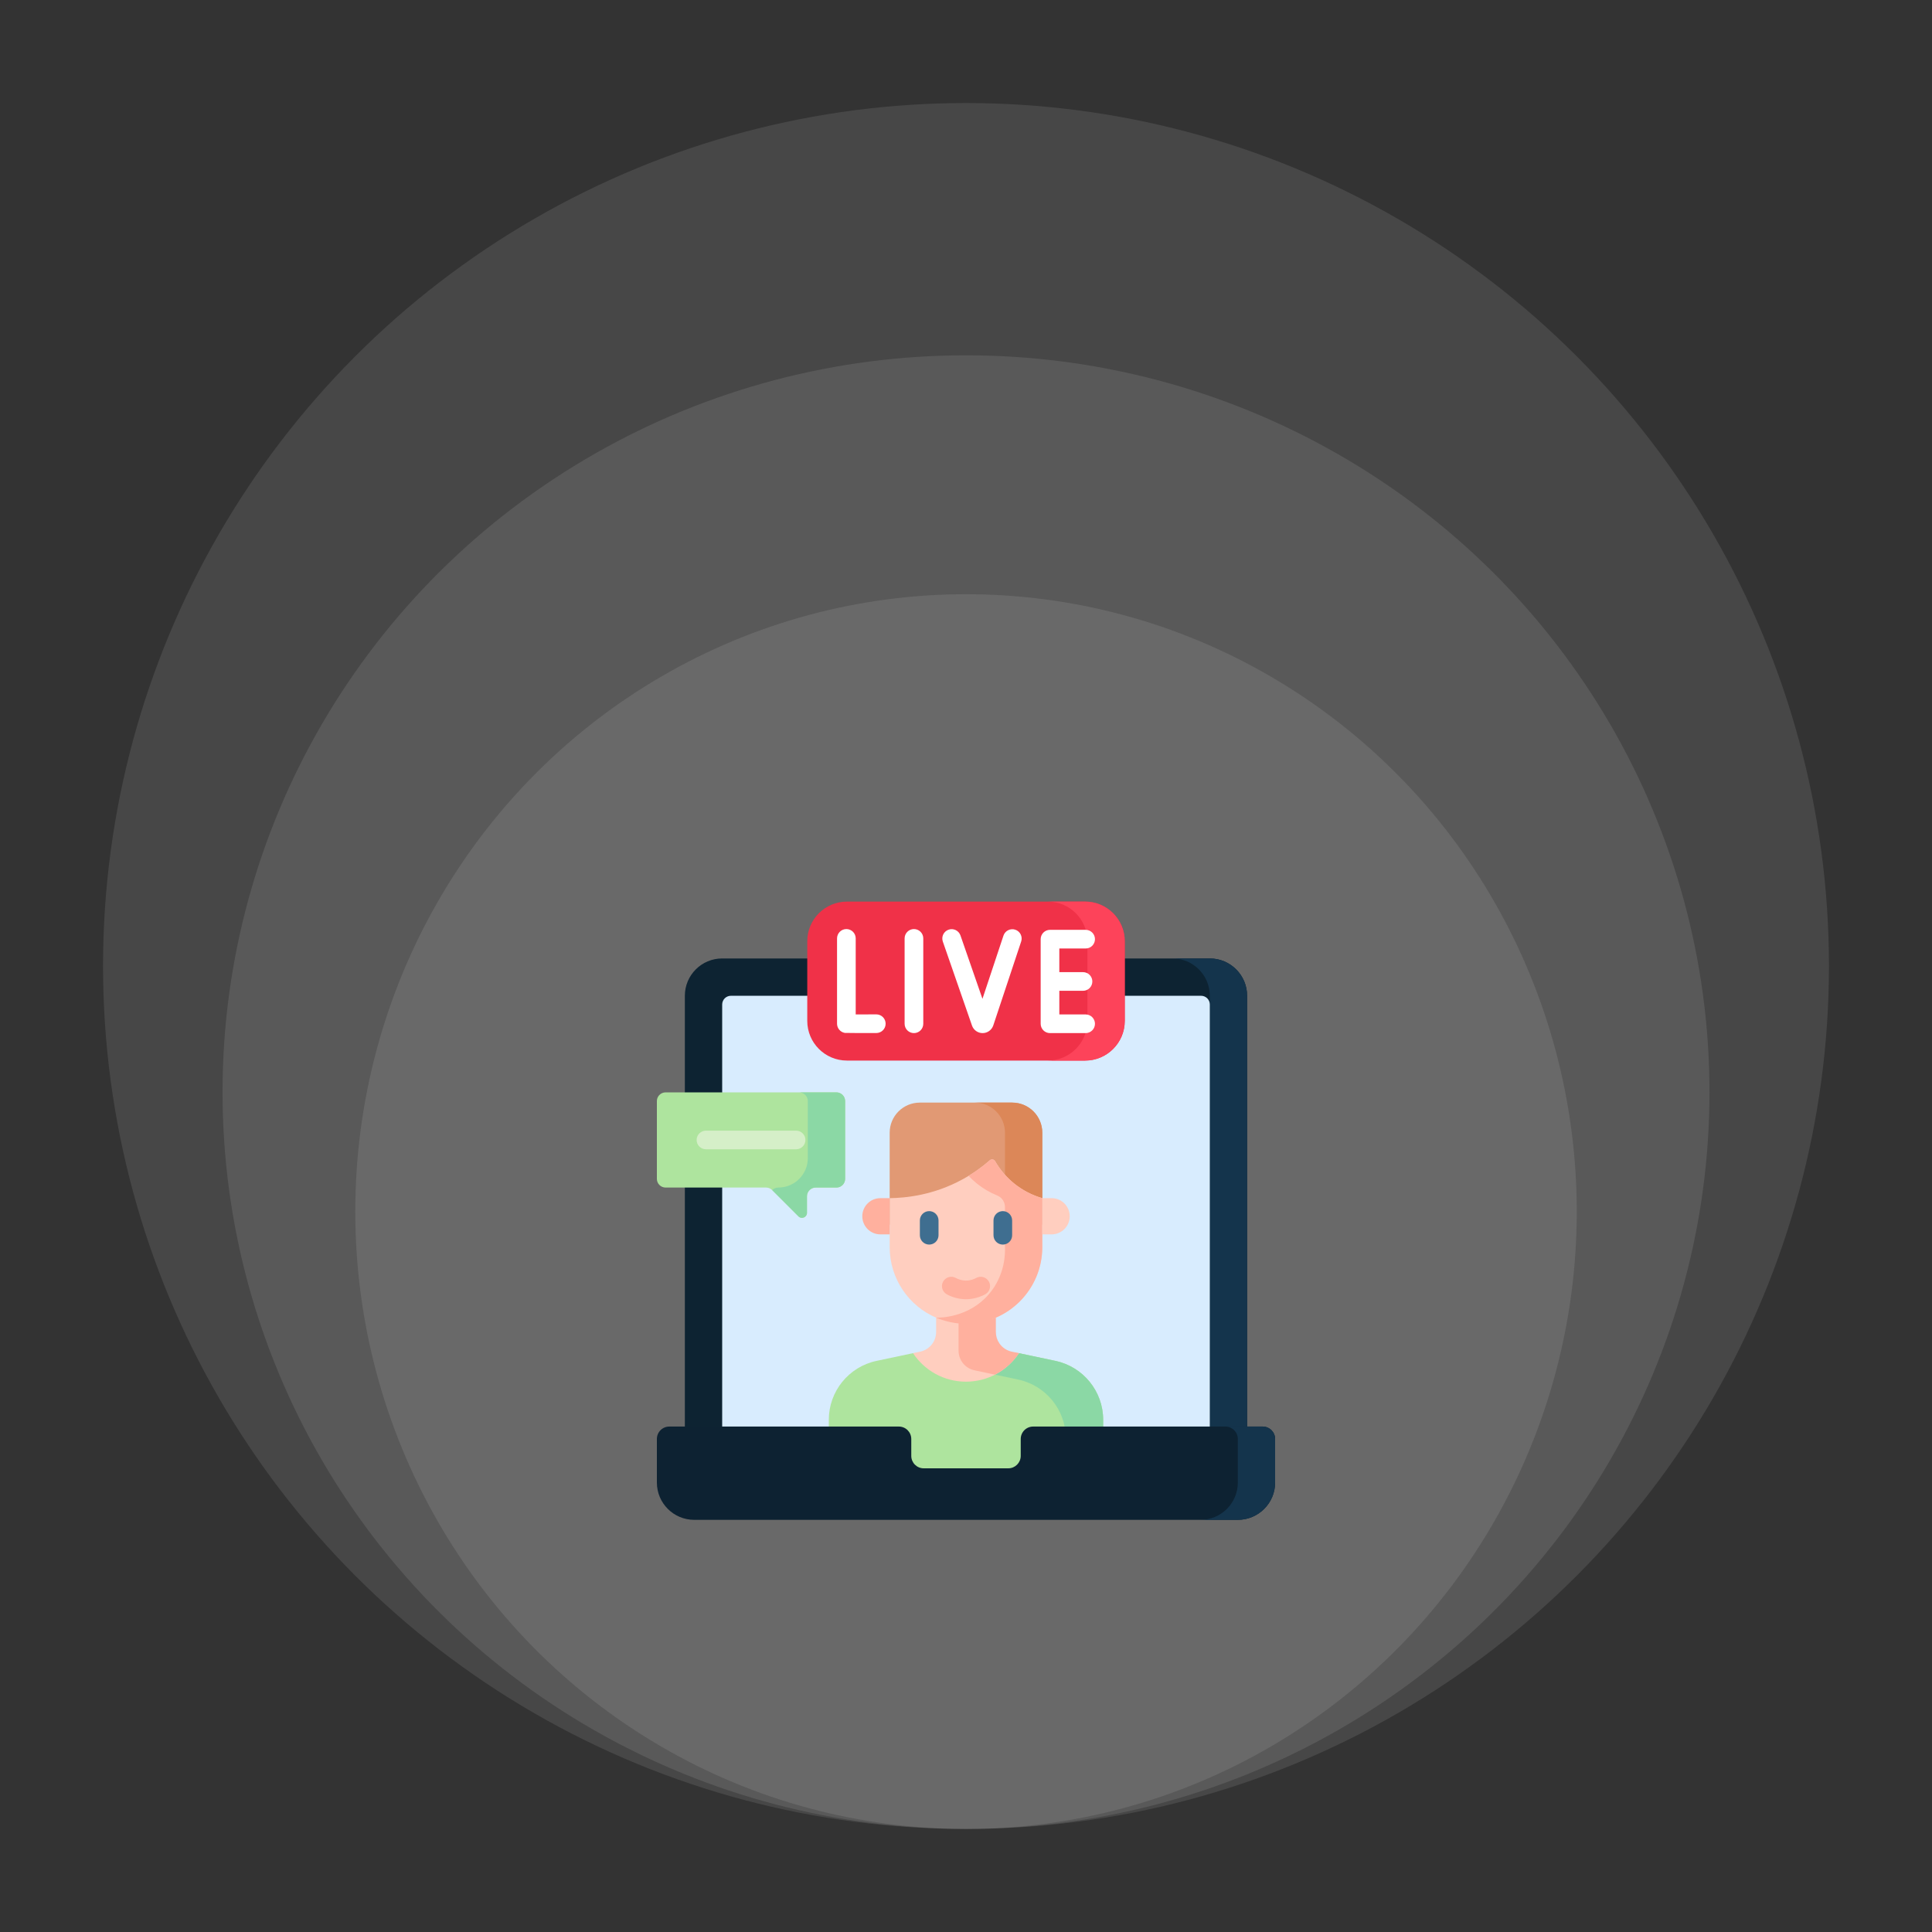 <svg xmlns="http://www.w3.org/2000/svg" width="150" height="150" viewBox="0 0 150 150" fill="none"><rect x="0" y="0" width="150" height="150" fill="#333333" stroke="none"/><ellipse cx="75.002" cy="94.067" rx="47.416" ry="47.931" fill="white" fill-opacity="0.1"></ellipse><ellipse cx="75.001" cy="84.794" rx="57.723" ry="57.208" fill="white" fill-opacity="0.1"></ellipse><ellipse cx="75" cy="75" rx="67" ry="67" fill="white" fill-opacity="0.1"></ellipse><g clip-path="url(#clip0_604_178)"><path d="M53.172 113.409V77.311C53.172 75.711 54.469 74.414 56.069 74.414H93.928C95.529 74.414 96.826 75.711 96.826 77.311V113.409H53.172Z" fill="#0D2332"></path><path d="M93.929 74.414H91.031C92.632 74.414 93.929 75.711 93.929 77.311V113.409H96.826V77.311C96.826 75.711 95.529 74.414 93.929 74.414Z" fill="#14344C"></path><path d="M56.07 92.201V114.858H93.93V77.989C93.93 77.9 93.912 77.812 93.878 77.73C93.844 77.648 93.794 77.573 93.732 77.51C93.669 77.448 93.594 77.398 93.512 77.364C93.43 77.33 93.342 77.312 93.253 77.312H56.746C56.657 77.312 56.57 77.33 56.488 77.364C56.406 77.398 56.331 77.448 56.268 77.51C56.205 77.573 56.156 77.648 56.122 77.73C56.088 77.812 56.07 77.9 56.07 77.989V84.812V92.201Z" fill="#D8ECFE"></path><path d="M75.868 103.416V100.147H74.129V103.416C74.129 103.773 74.006 104.12 73.781 104.398C73.555 104.676 73.242 104.868 72.892 104.942L70.887 105.059L68.057 105.658C65.895 106.115 64.348 108.024 64.348 110.235V115.429H85.649V110.235C85.649 108.024 84.102 106.115 81.94 105.658L79.11 105.059L77.105 104.942C76.755 104.868 76.442 104.676 76.216 104.398C75.991 104.12 75.868 103.773 75.868 103.416Z" fill="#AEE49E"></path><path d="M77.25 106.727L79.043 107.107C81.206 107.564 82.753 109.473 82.753 111.684V115.43H85.651V110.235C85.651 108.025 84.103 106.116 81.941 105.658L79.111 105.06L77.25 106.727Z" fill="#8BD8A5"></path><path d="M70.887 105.059C71.768 106.393 73.28 107.273 74.998 107.273C76.716 107.273 78.228 106.393 79.11 105.059L77.105 104.942C76.755 104.868 76.441 104.676 76.216 104.398C75.991 104.12 75.868 103.773 75.868 103.416V100.147H72.68V103.416C72.68 103.773 72.557 104.12 72.332 104.398C72.107 104.676 71.793 104.868 71.443 104.942L70.887 105.059Z" fill="#FFCEBF"></path><path d="M77.319 103.416V100.147H74.422V104.865C74.422 105.222 74.545 105.569 74.77 105.847C74.995 106.124 75.309 106.316 75.658 106.39L77.251 106.727C78.004 106.34 78.645 105.765 79.112 105.059L78.556 104.942C78.162 104.859 77.815 104.626 77.589 104.293C77.413 104.035 77.319 103.729 77.319 103.416Z" fill="#FFB09E"></path><path d="M80.923 95.083H69.074V87.945C69.074 86.654 70.121 85.606 71.413 85.606H78.584C79.876 85.606 80.923 86.654 80.923 87.945V95.083Z" fill="#E19974"></path><path d="M78.585 85.606H75.688C76.979 85.606 78.027 86.653 78.027 87.945V95.082H80.924V87.945C80.924 86.653 79.877 85.606 78.585 85.606Z" fill="#DC8758"></path><path d="M80.923 93.025C80.127 92.796 79.385 92.409 78.74 91.888C78.144 91.405 77.642 90.816 77.259 90.151C77.239 90.117 77.212 90.087 77.179 90.065C77.147 90.042 77.11 90.027 77.07 90.02C77.031 90.014 76.991 90.016 76.953 90.027C76.915 90.038 76.88 90.057 76.85 90.083C76.198 90.654 75.486 91.153 74.725 91.568C72.475 92.796 70.328 93.008 69.074 93.025V96.822C69.074 99.283 70.56 101.396 72.68 102.303C73.392 102.608 74.176 102.423 74.999 102.423C74.999 102.423 76.596 102.61 77.305 102.308C79.431 101.404 80.923 99.288 80.923 96.822V93.025Z" fill="#FFCEBF"></path><path d="M78.74 91.888C78.143 91.404 77.64 90.815 77.257 90.149C77.173 90.002 76.977 89.971 76.85 90.083C76.337 90.532 75.785 90.936 75.203 91.291C75.402 91.505 75.615 91.704 75.842 91.888C76.319 92.273 76.85 92.586 77.419 92.816C77.598 92.888 77.751 93.011 77.859 93.171C77.967 93.331 78.025 93.519 78.025 93.712V96.822C78.043 97.214 78.078 98.986 76.752 100.51C75.189 102.305 72.995 102.308 72.68 102.303C73.15 102.503 73.644 102.641 74.149 102.715C74.458 102.76 74.744 102.776 74.998 102.776C78.27 102.776 80.923 100.11 80.923 96.822V93.025C80.126 92.796 79.384 92.409 78.74 91.888Z" fill="#FFB09E"></path><path d="M72.142 96.629C71.95 96.629 71.766 96.553 71.63 96.417C71.494 96.281 71.418 96.097 71.418 95.905V94.756C71.418 94.564 71.494 94.379 71.63 94.243C71.766 94.108 71.95 94.031 72.142 94.031C72.334 94.031 72.519 94.108 72.654 94.243C72.79 94.379 72.867 94.564 72.867 94.756V95.905C72.867 96 72.848 96.094 72.811 96.182C72.775 96.27 72.722 96.35 72.654 96.417C72.587 96.484 72.507 96.538 72.419 96.574C72.332 96.61 72.237 96.629 72.142 96.629ZM77.859 96.629C77.667 96.629 77.483 96.553 77.347 96.417C77.211 96.281 77.135 96.097 77.135 95.905V94.756C77.135 94.564 77.211 94.379 77.347 94.243C77.483 94.108 77.667 94.031 77.859 94.031C78.051 94.031 78.235 94.108 78.371 94.243C78.507 94.379 78.583 94.564 78.583 94.756V95.905C78.583 96 78.565 96.094 78.528 96.182C78.492 96.27 78.439 96.35 78.371 96.417C78.304 96.484 78.224 96.538 78.136 96.574C78.048 96.61 77.954 96.629 77.859 96.629Z" fill="#3F6E90"></path><path d="M74.968 100.872C74.457 100.866 73.955 100.734 73.507 100.488C73.424 100.442 73.351 100.38 73.291 100.305C73.232 100.231 73.188 100.146 73.161 100.054C73.135 99.963 73.127 99.867 73.137 99.773C73.148 99.678 73.177 99.587 73.223 99.504C73.269 99.42 73.331 99.347 73.405 99.287C73.479 99.228 73.565 99.184 73.656 99.157C73.747 99.131 73.843 99.123 73.938 99.133C74.032 99.144 74.124 99.173 74.207 99.219C74.445 99.35 74.712 99.42 74.983 99.424C75.336 99.429 75.621 99.314 75.794 99.219C75.877 99.173 75.969 99.144 76.064 99.133C76.158 99.123 76.254 99.131 76.345 99.157C76.436 99.184 76.522 99.228 76.596 99.287C76.67 99.347 76.732 99.42 76.778 99.504C76.824 99.587 76.853 99.678 76.864 99.773C76.874 99.868 76.866 99.963 76.84 100.055C76.813 100.146 76.769 100.231 76.71 100.306C76.65 100.38 76.577 100.442 76.493 100.488C76.174 100.664 75.614 100.879 74.968 100.872Z" fill="#FFB09E"></path><path d="M81.65 95.836H80.926V93.025H81.65C82.424 93.025 83.052 93.653 83.052 94.427V94.434C83.052 95.209 82.424 95.836 81.65 95.836Z" fill="#FFCEBF"></path><path d="M68.351 95.836H69.075V93.025H68.351C67.577 93.025 66.949 93.653 66.949 94.427V94.434C66.949 95.209 67.577 95.836 68.351 95.836Z" fill="#FFB09E"></path><path d="M79.249 111.723V113.034C79.249 113.567 78.816 114 78.283 114H71.717C71.183 114 70.751 113.567 70.751 113.034V111.723C70.751 111.189 70.319 110.757 69.785 110.757H51.966C51.432 110.757 51 111.189 51 111.723V115.103C51 116.703 52.297 118 53.897 118H96.103C97.703 118 99 116.703 99 115.103V111.723C99 111.189 98.568 110.757 98.034 110.757H80.215C79.681 110.757 79.249 111.189 79.249 111.723Z" fill="#0D2232"></path><path d="M98.036 110.757H95.139C95.672 110.757 96.104 111.189 96.104 111.723V115.103C96.104 116.703 94.807 118 93.207 118H96.104C97.704 118 99.002 116.703 99.002 115.103V111.723C99.002 111.189 98.569 110.757 98.036 110.757Z" fill="#14344C"></path><path d="M84.246 82.342H65.756C64.055 82.342 62.676 80.963 62.676 79.262V73.08C62.676 71.379 64.055 70 65.756 70H84.246C85.947 70 87.326 71.379 87.326 73.08V79.262C87.326 80.963 85.947 82.342 84.246 82.342Z" fill="#F03148"></path><path d="M84.245 70H81.348C83.049 70 84.428 71.379 84.428 73.08V79.262C84.428 80.963 83.049 82.342 81.348 82.342H84.245C85.946 82.342 87.325 80.963 87.325 79.262V73.08C87.325 71.379 85.946 70 84.245 70Z" fill="#FD435A"></path><path d="M68.034 78.756H68.03C67.476 78.759 66.88 78.761 66.437 78.761V72.856C66.437 72.664 66.361 72.48 66.225 72.344C66.089 72.208 65.905 72.132 65.713 72.132C65.52 72.132 65.336 72.208 65.2 72.344C65.065 72.48 64.988 72.664 64.988 72.856V79.48C64.988 79.651 65.049 79.816 65.159 79.947C65.269 80.078 65.422 80.165 65.59 80.194C65.642 80.203 67.287 80.209 68.038 80.204C68.23 80.204 68.414 80.127 68.55 79.991C68.685 79.855 68.761 79.67 68.76 79.478C68.76 79.286 68.683 79.102 68.547 78.966C68.411 78.831 68.226 78.755 68.034 78.756ZM70.958 72.132C70.766 72.132 70.582 72.208 70.446 72.344C70.31 72.48 70.234 72.664 70.234 72.856V79.486C70.234 79.678 70.31 79.862 70.446 79.998C70.582 80.133 70.766 80.21 70.958 80.21C71.15 80.21 71.335 80.133 71.471 79.998C71.606 79.862 71.683 79.678 71.683 79.486V72.856C71.683 72.761 71.664 72.667 71.628 72.579C71.591 72.491 71.538 72.411 71.471 72.344C71.403 72.277 71.323 72.223 71.236 72.187C71.148 72.151 71.053 72.132 70.958 72.132ZM84.289 78.761H82.246V76.925H84.085C84.18 76.925 84.274 76.907 84.362 76.87C84.45 76.834 84.53 76.781 84.597 76.713C84.664 76.646 84.718 76.566 84.754 76.478C84.79 76.391 84.809 76.296 84.809 76.201C84.809 76.106 84.79 76.012 84.754 75.924C84.718 75.836 84.664 75.756 84.597 75.689C84.53 75.622 84.45 75.568 84.362 75.532C84.274 75.496 84.18 75.477 84.085 75.477H82.246V73.641H84.289C84.481 73.641 84.665 73.565 84.801 73.429C84.937 73.293 85.013 73.109 85.013 72.917C85.013 72.725 84.937 72.54 84.801 72.404C84.665 72.269 84.481 72.192 84.289 72.192H81.521C81.329 72.192 81.145 72.269 81.009 72.404C80.873 72.54 80.797 72.725 80.797 72.917V79.486C80.797 79.581 80.816 79.675 80.852 79.763C80.888 79.851 80.942 79.93 81.009 79.998C81.076 80.065 81.156 80.118 81.244 80.155C81.332 80.191 81.426 80.21 81.521 80.21H84.289C84.481 80.21 84.665 80.134 84.801 79.998C84.937 79.862 85.013 79.678 85.013 79.486C85.013 79.391 84.995 79.296 84.958 79.208C84.922 79.121 84.868 79.041 84.801 78.973C84.734 78.906 84.654 78.853 84.566 78.816C84.478 78.78 84.384 78.761 84.289 78.761ZM78.825 72.181C78.735 72.151 78.639 72.139 78.545 72.146C78.45 72.153 78.357 72.178 78.272 72.221C78.187 72.263 78.111 72.322 78.049 72.394C77.987 72.466 77.939 72.55 77.909 72.64L76.278 77.549L74.567 72.619C74.502 72.439 74.37 72.293 74.198 72.21C74.026 72.128 73.828 72.117 73.648 72.18C73.468 72.242 73.32 72.373 73.235 72.544C73.151 72.715 73.138 72.913 73.198 73.094L75.467 79.629C75.527 79.799 75.639 79.946 75.786 80.05C75.934 80.154 76.11 80.21 76.29 80.21C76.664 80.21 76.998 79.971 77.119 79.612L79.284 73.097C79.314 73.006 79.326 72.911 79.319 72.816C79.312 72.721 79.287 72.629 79.244 72.544C79.202 72.459 79.143 72.383 79.071 72.321C78.999 72.258 78.915 72.211 78.825 72.181Z" fill="white"></path><path d="M51.676 92.201H59.475C59.655 92.201 59.827 92.272 59.953 92.399L61.993 94.439C62.237 94.682 62.653 94.51 62.653 94.166V92.877C62.653 92.698 62.724 92.526 62.851 92.399C62.977 92.272 63.15 92.201 63.329 92.201H64.941C65.03 92.201 65.118 92.184 65.2 92.15C65.281 92.116 65.356 92.066 65.419 92.003C65.482 91.94 65.531 91.866 65.565 91.784C65.599 91.702 65.617 91.614 65.617 91.525V85.488C65.617 85.399 65.599 85.311 65.565 85.229C65.531 85.147 65.482 85.072 65.419 85.01C65.356 84.947 65.281 84.897 65.2 84.863C65.118 84.829 65.03 84.811 64.941 84.811H51.676C51.587 84.811 51.499 84.829 51.417 84.863C51.335 84.897 51.261 84.947 51.198 85.01C51.135 85.072 51.085 85.147 51.051 85.229C51.017 85.311 51 85.399 51 85.488V91.525C51 91.704 51.071 91.876 51.198 92.003C51.325 92.13 51.497 92.201 51.676 92.201Z" fill="#AEE49E"></path><path d="M64.941 84.811H62.043C62.223 84.811 62.395 84.883 62.521 85.01C62.648 85.136 62.719 85.308 62.719 85.488V89.913C62.719 91.177 61.695 92.201 60.431 92.201C60.342 92.201 60.254 92.219 60.172 92.252C60.09 92.287 60.016 92.336 59.953 92.399L61.993 94.439C62.236 94.683 62.653 94.51 62.653 94.166V92.877C62.653 92.698 62.724 92.526 62.851 92.399C62.977 92.272 63.149 92.201 63.329 92.201H64.941C65.029 92.201 65.117 92.184 65.199 92.15C65.281 92.116 65.356 92.066 65.419 92.003C65.481 91.94 65.531 91.866 65.565 91.784C65.599 91.702 65.617 91.614 65.617 91.525V85.488C65.617 85.399 65.599 85.311 65.565 85.229C65.531 85.147 65.481 85.072 65.419 85.01C65.356 84.947 65.281 84.897 65.199 84.863C65.117 84.829 65.029 84.811 64.941 84.811Z" fill="#8BD8A5"></path><path d="M61.808 89.231H54.81C54.618 89.231 54.434 89.154 54.298 89.019C54.162 88.883 54.086 88.699 54.086 88.507C54.086 88.314 54.162 88.13 54.298 87.994C54.434 87.859 54.618 87.782 54.81 87.782H61.808C62 87.782 62.184 87.859 62.32 87.994C62.456 88.13 62.532 88.314 62.532 88.507C62.532 88.699 62.456 88.883 62.32 89.019C62.184 89.154 62 89.231 61.808 89.231Z" fill="#D5EFC8"></path></g><defs><clipPath id="clip0_604_178"><rect width="48" height="48" fill="white" transform="translate(51 70)"></rect></clipPath></defs></svg>
